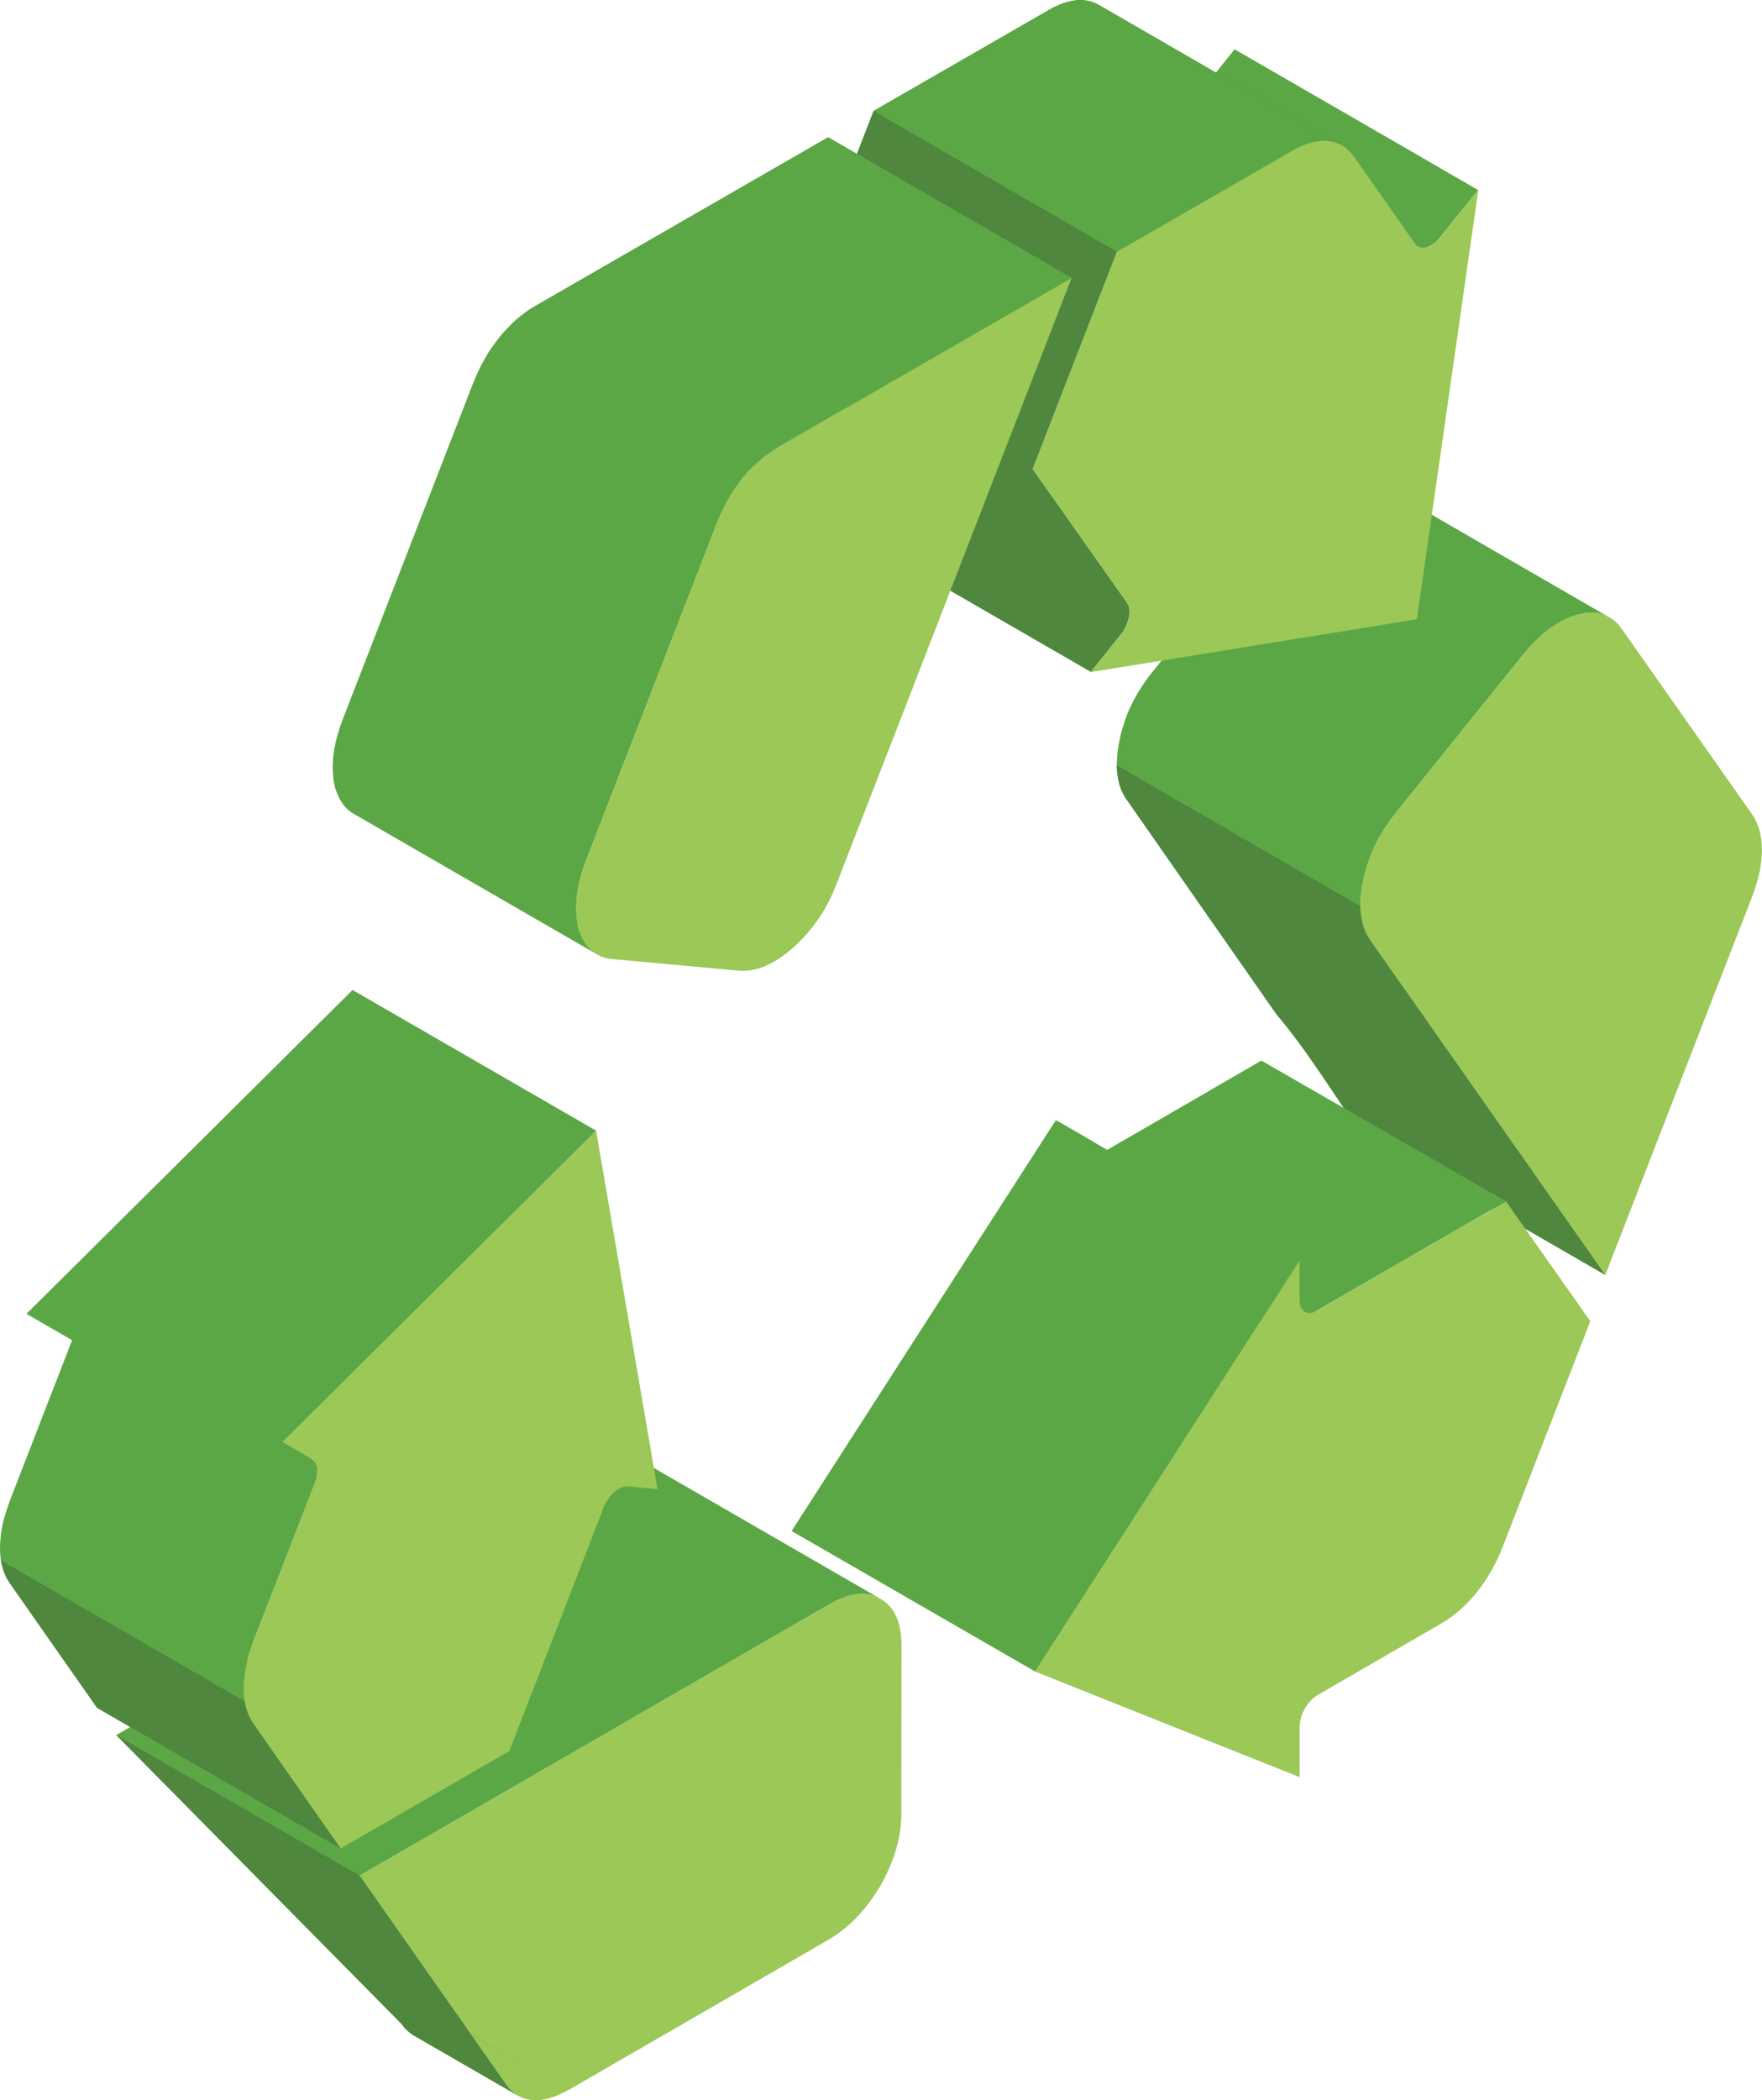 <?xml version="1.0" encoding="utf-8"?>
<!-- Generator: Adobe Illustrator 27.2.0, SVG Export Plug-In . SVG Version: 6.00 Build 0)  -->
<svg version="1.1" id="Layer_1" xmlns="http://www.w3.org/2000/svg" xmlns:xlink="http://www.w3.org/1999/xlink" x="0px" y="0px"
	 viewBox="0 0 208.81 248.76" style="enable-background:new 0 0 208.81 248.76;" xml:space="preserve">
<style type="text/css">
	.st0{fill-rule:evenodd;clip-rule:evenodd;fill:#5CA745;}
	.st1{fill-rule:evenodd;clip-rule:evenodd;fill:#4F873E;}
	.st2{fill-rule:evenodd;clip-rule:evenodd;fill:#9BC856;}
</style>
<path class="st0" d="M168,29.19l0.29,0.15l0.36,0.05l0.38-0.06l0.39-0.15l0.41-0.25l0.4-0.34l0.38-0.41l4.56-5.67
	c-4.12-2.39-24.73-14.3-28.86-16.67c-0.82,1.03-1.65,2.05-2.48,3.08l23.46,19.9C167.5,28.96,167.76,29.06,168,29.19z"/>
<polygon class="st1" points="124.25,1.21 103.51,13.16 93.52,38.89 104.72,54.76 104.72,54.76 104.72,54.77 104.9,55.11 
	104.99,55.53 104.99,55.99 104.93,56.49 104.78,57.01 104.57,57.52 104.28,58.03 103.95,58.53 100.41,62.92 129.28,79.59 
	132.81,75.18 133.16,74.7 133.44,74.19 133.64,73.66 133.79,73.14 133.86,72.65 133.86,72.18 133.76,71.78 133.58,71.43 
	133.58,71.43 133.58,71.41 122.39,55.56 132.38,29.82 156.02,18.89 156.58,18.64 157.14,18.43 157.67,18.25 158.2,18.12 
	158.72,18.04 159.05,17.24 130.19,0.57 129.79,0.36 129.37,0.21 128.94,0.1 128.49,0.03 128.49,0.02 128.01,0 127.53,0.03 
	127.01,0.11 126.48,0.24 125.93,0.4 125.39,0.63 124.83,0.88 "/>
<path class="st0" d="M161.38,134.35l28.86,16.66c-9.3-13.22-18.57-26.42-27.87-39.66l-0.06-0.08l-0.19-0.31l-0.18-0.33l-0.16-0.34
	l-0.14-0.35l-0.11-0.37l-0.1-0.37l-0.08-0.4l-0.07-0.4l-0.05-0.43l-0.02-0.46v-0.46l0.03-0.48l0.03-0.52l0.07-0.52l0.08-0.53
	l0.11-0.57l0.12-0.54l0.13-0.54l0.16-0.55l0.16-0.53l0.19-0.53l0.21-0.53l0.21-0.52l0.24-0.52l0,0l0.25-0.52l0.28-0.49l0.29-0.5
	l0.3-0.5l0.32-0.48l0.34-0.48l0.35-0.48l0.37-0.48l15.12-18.78l0.77-0.9l0.79-0.8l0.8-0.72l0.8-0.63l0.83-0.54l0.8-0.45l0.82-0.36
	l0.79-0.26l0.77-0.16l0.74-0.07l0.73,0.05l0.67,0.14l0.62,0.24l-28.86-16.68l-0.62-0.24l-0.67-0.13l-0.73-0.05l-0.74,0.06
	l-0.77,0.16l-0.8,0.26l-0.8,0.35l-0.82,0.45l-0.82,0.55l-0.8,0.62l-0.8,0.73l-0.81,0.8l-0.75,0.9l-15.12,18.78l-0.37,0.46
	l-0.35,0.48l-0.34,0.48l-0.32,0.5l-0.31,0.48l-0.29,0.5l-0.27,0.52l-0.26,0.5v0.02l-0.24,0.5l-0.23,0.53l-0.19,0.52l-0.19,0.53
	l-0.16,0.53l-0.16,0.54l-0.14,0.55l-0.11,0.56l-0.11,0.54l-0.08,0.55l-0.06,0.51l-0.03,0.52l-0.03,0.48v0.46l0.02,0.45l0.05,0.43
	l0.06,0.4l0.08,0.4l0.1,0.39l0.11,0.37l0.14,0.35l0.16,0.34l0.18,0.32l0.19,0.32l0.06,0.08l17.76,25.44
	C154.89,124.38,158.14,129.73,161.38,134.35z"/>
<polygon class="st0" points="39.7,93.27 39.96,94.01 40.28,94.7 40.67,95.29 41.13,95.81 41.65,96.24 70.51,112.9 69.99,112.48 
	69.53,111.95 69.14,111.36 68.82,110.68 68.56,109.93 68.41,109.11 68.31,108.24 68.29,107.31 68.34,106.33 68.49,105.32 
	68.71,104.26 69.01,103.16 69.4,102.06 69.4,102.06 84.93,62.05 85.23,61.29 85.57,60.57 85.93,59.85 86.29,59.17 86.7,58.5 
	87.12,57.86 87.55,57.24 88,56.65 88.48,56.09 88.98,55.56 89.48,55.05 90.01,54.56 90.55,54.1 91.12,53.68 91.68,53.3 92.25,52.93 
	126.99,32.91 98.14,16.26 63.39,36.27 62.81,36.62 62.25,37.01 61.69,37.44 61.14,37.89 60.62,38.37 60.12,38.89 59.62,39.42 
	59.14,40 58.69,40.59 58.25,41.2 57.83,41.84 57.44,42.5 57.06,43.19 56.71,43.9 56.38,44.64 56.07,45.37 40.54,85.4 40.54,85.4 
	40.16,86.51 39.85,87.6 39.62,88.65 39.48,89.67 39.43,90.63 39.45,91.57 39.53,92.45 "/>
<polygon class="st0" points="45.24,187.33 45.11,187.4 13.78,205.51 47.62,239.76 47.92,240.17 48.26,240.5 48.61,240.81 
	48.99,241.07 61.35,248.2 60.97,247.94 60.62,247.65 60.29,247.3 59.99,246.91 55.79,240.92 67.31,247.57 67.31,247.56 55.78,240.9 
	42.64,222.16 73.98,204.07 74.11,203.99 98.37,189.98 98.37,189.99 98.81,189.75 99.24,189.52 99.66,189.35 100.08,189.19 
	100.48,189.04 100.86,188.95 101.25,188.87 101.62,188.82 101.62,188.82 101.99,188.8 102.36,188.8 102.71,188.83 103.05,188.88 
	103.39,188.96 103.72,189.08 104.05,189.22 104.35,189.38 75.49,172.72 75.18,172.57 74.86,172.42 74.53,172.31 74.19,172.23 
	73.83,172.16 73.49,172.13 73.13,172.13 72.78,172.15 72.76,172.15 72.39,172.2 72,172.28 71.62,172.39 71.22,172.51 70.8,172.68 
	70.38,172.87 69.95,173.08 69.53,173.32 69.51,173.32 "/>
<path class="st2" d="M108.32,81.08l0.06-0.18l9.19-23.68V57.2l0.1-0.24l0.01-0.02l9.31-24.02L92.25,52.93
	c-1.56,0.91-3,2.18-4.26,3.72c-1.22,1.54-2.28,3.38-3.07,5.4L69.4,102.06l0,0c-1.16,2.99-1.38,5.78-0.82,7.87
	c0.54,2.09,1.89,3.48,3.91,3.66l15.1,1.38c1.01,0.08,2.06-0.1,3.1-0.55c1.06-0.45,2.17-1.17,3.31-2.18
	c1.13-1.01,2.12-2.14,2.97-3.37c0.86-1.24,1.58-2.62,2.15-4.15v0.02L108.32,81.08z"/>
<path class="st2" d="M180.93,137.76l9.31,13.25l17.39-44.78c0.79-2.01,1.17-3.9,1.17-5.56c0-1.65-0.39-3.1-1.16-4.21l-15.47-22
	l-0.06-0.08c-1.16-1.65-3.04-2.12-5.12-1.58c-2.09,0.56-4.4,2.17-6.41,4.66l-15.12,18.78c-1.01,1.27-1.85,2.57-2.5,3.93l0,0l0,0
	c-0.66,1.35-1.12,2.78-1.43,4.26c-0.31,1.51-0.4,2.83-0.26,3.97c0.13,1.09,0.48,2.06,1.03,2.88l0.06,0.08l18.49,26.31l0,0l0.05,0.08
	L180.93,137.76z"/>
<path class="st2" d="M74.11,203.99l-0.13,0.08l-31.33,18.09l17.34,24.75c0.77,1.11,1.83,1.72,3.09,1.84
	c1.22,0.11,2.66-0.29,4.24-1.19v0.02l31.04-17.93v-0.02c2.33-1.35,4.44-3.66,5.98-6.29c1.52-2.65,2.47-5.64,2.47-8.32l0.02-20.16
	c0-1.35-0.21-2.49-0.61-3.39c-0.41-0.9-1.03-1.6-1.86-2.09c-0.82-0.46-1.74-0.66-2.73-0.56l0,0c-0.98,0.1-2.06,0.48-3.25,1.17v-0.01
	L74.11,203.99z"/>
<path class="st2" d="M40.36,218.95l20-11.55l11.08-28.6l0.05-0.18c0.59-1.5,1.88-2.64,2.89-2.56l3.54,0.32l-7.28-42.47l-38.63,38.37
	l4.56,0.4v0.01c1,0.08,1.35,1.37,0.77,2.86l-7.3,18.87c-0.79,1.99-1.17,3.87-1.17,5.54l0,0c0,1.65,0.38,3.08,1.16,4.19L40.36,218.95
	z"/>
<polygon class="st0" points="60.54,38.47 89.4,55.13 89.48,55.05 90.01,54.56 90.55,54.1 91.12,53.68 91.68,53.3 92.25,52.93 
	126.99,32.91 98.14,16.26 63.39,36.27 62.81,36.62 62.25,37.01 61.69,37.44 61.14,37.89 60.62,38.37 "/>
<polygon class="st0" points="103.51,13.14 132.39,29.82 156.02,18.89 156.58,18.64 157.14,18.43 157.67,18.25 158.2,18.12 
	158.72,18.04 159.05,17.24 130.19,0.57 129.79,0.36 129.37,0.21 128.94,0.1 128.49,0.03 128.49,0.02 128.01,0 127.53,0.03 
	127.01,0.11 126.48,0.24 125.93,0.4 125.39,0.63 124.83,0.88 124.25,1.21 "/>
<path class="st2" d="M132.38,29.82l-9.99,25.75l11.2,15.85v0.02l0,0c0.58,0.82,0.22,2.5-0.77,3.76l-3.54,4.4l38.63-6.25l7.28-50.85
	l-4.56,5.67c-1.01,1.25-2.29,1.59-2.87,0.77l-7.33-10.41c-0.79-1.11-1.83-1.72-3.07-1.83l0,0c-1.24-0.11-2.68,0.27-4.24,1.17
	L132.38,29.82z"/>
<polygon class="st1" points="13.78,205.51 47.62,239.76 47.92,240.17 48.26,240.5 48.61,240.81 48.99,241.07 61.35,248.2 
	60.97,247.94 60.62,247.65 60.29,247.3 59.99,246.91 55.79,240.92 67.31,247.57 67.31,247.56 55.78,240.9 42.64,222.16 "/>
<polygon class="st0" points="36.91,172.79 33.49,170.81 70.64,133.92 41.78,117.26 3.13,155.62 8.53,158.73 8.48,158.9 1.16,177.77 
	0.9,178.51 0.66,179.25 0.45,179.95 0.29,180.66 0.16,181.35 0.08,182.03 0.02,182.68 0,183.31 0,183.33 0.02,183.94 0.06,184.52 
	0.16,185.08 0.29,185.62 0.45,186.14 0.64,186.62 0.88,187.08 1.16,187.52 11.5,202.28 40.36,218.95 30.02,204.17 29.75,203.76 
	29.5,203.29 29.31,202.79 29.15,202.28 29.02,201.75 28.93,201.17 28.88,200.59 28.86,199.98 28.86,199.98 28.88,199.34 
	28.94,198.68 29.02,198.02 29.15,197.33 29.31,196.62 29.52,195.9 29.76,195.18 30.02,194.44 37.34,175.57 37.52,175.02 
	37.6,174.51 37.62,174.03 37.55,173.61 37.41,173.26 37.2,172.98 "/>
<polygon class="st1" points="0.11,184.82 0.16,185.08 0.29,185.62 0.45,186.14 0.64,186.62 0.88,187.08 1.16,187.52 11.5,202.28 
	40.36,218.95 30.02,204.17 29.75,203.76 29.5,203.29 29.31,202.79 29.15,202.28 29.02,201.75 28.98,201.49 "/>
<path class="st1" d="M161.38,134.35l28.86,16.66c-9.3-13.22-18.57-26.42-27.87-39.66l-0.06-0.08l-0.19-0.31l-0.18-0.33l-0.16-0.34
	l-0.14-0.35l-0.11-0.37l-0.1-0.37l-0.08-0.4l-0.07-0.4l-0.05-0.43l-0.02-0.46v-0.18l-28.86-16.68v0.19l0.02,0.45l0.05,0.43l0.06,0.4
	l0.08,0.4l0.1,0.39l0.11,0.37l0.14,0.35l0.16,0.34l0.18,0.32l0.19,0.32l0.06,0.08l17.76,25.44
	C154.89,124.38,158.14,129.73,161.38,134.35z"/>
<polygon class="st0" points="151.7,157.77 178.47,142.29 149.48,125.62 141.46,130.27 122.77,141.08 "/>
<polygon class="st0" points="131.2,136.2 128.15,134.4 125.13,132.67 93.81,181.34 122.68,197.99 151.35,153.47 153.99,149.34 
	131.24,136.18 "/>
<path class="st2" d="M188.46,156.49l-9.99-14.19l-22.14,12.82l-0.2,0.12c-1.17,0.66-2.12,0.11-2.12-1.22v-4.71l-31.33,48.68
	l31.33,12.5v-6.07h0.02c0-1.35,0.95-2.97,2.1-3.64l14.64-8.47c1.56-0.9,3-2.17,4.24-3.71c1.24-1.54,2.28-3.36,3.07-5.38
	L188.46,156.49z"/>
</svg>

